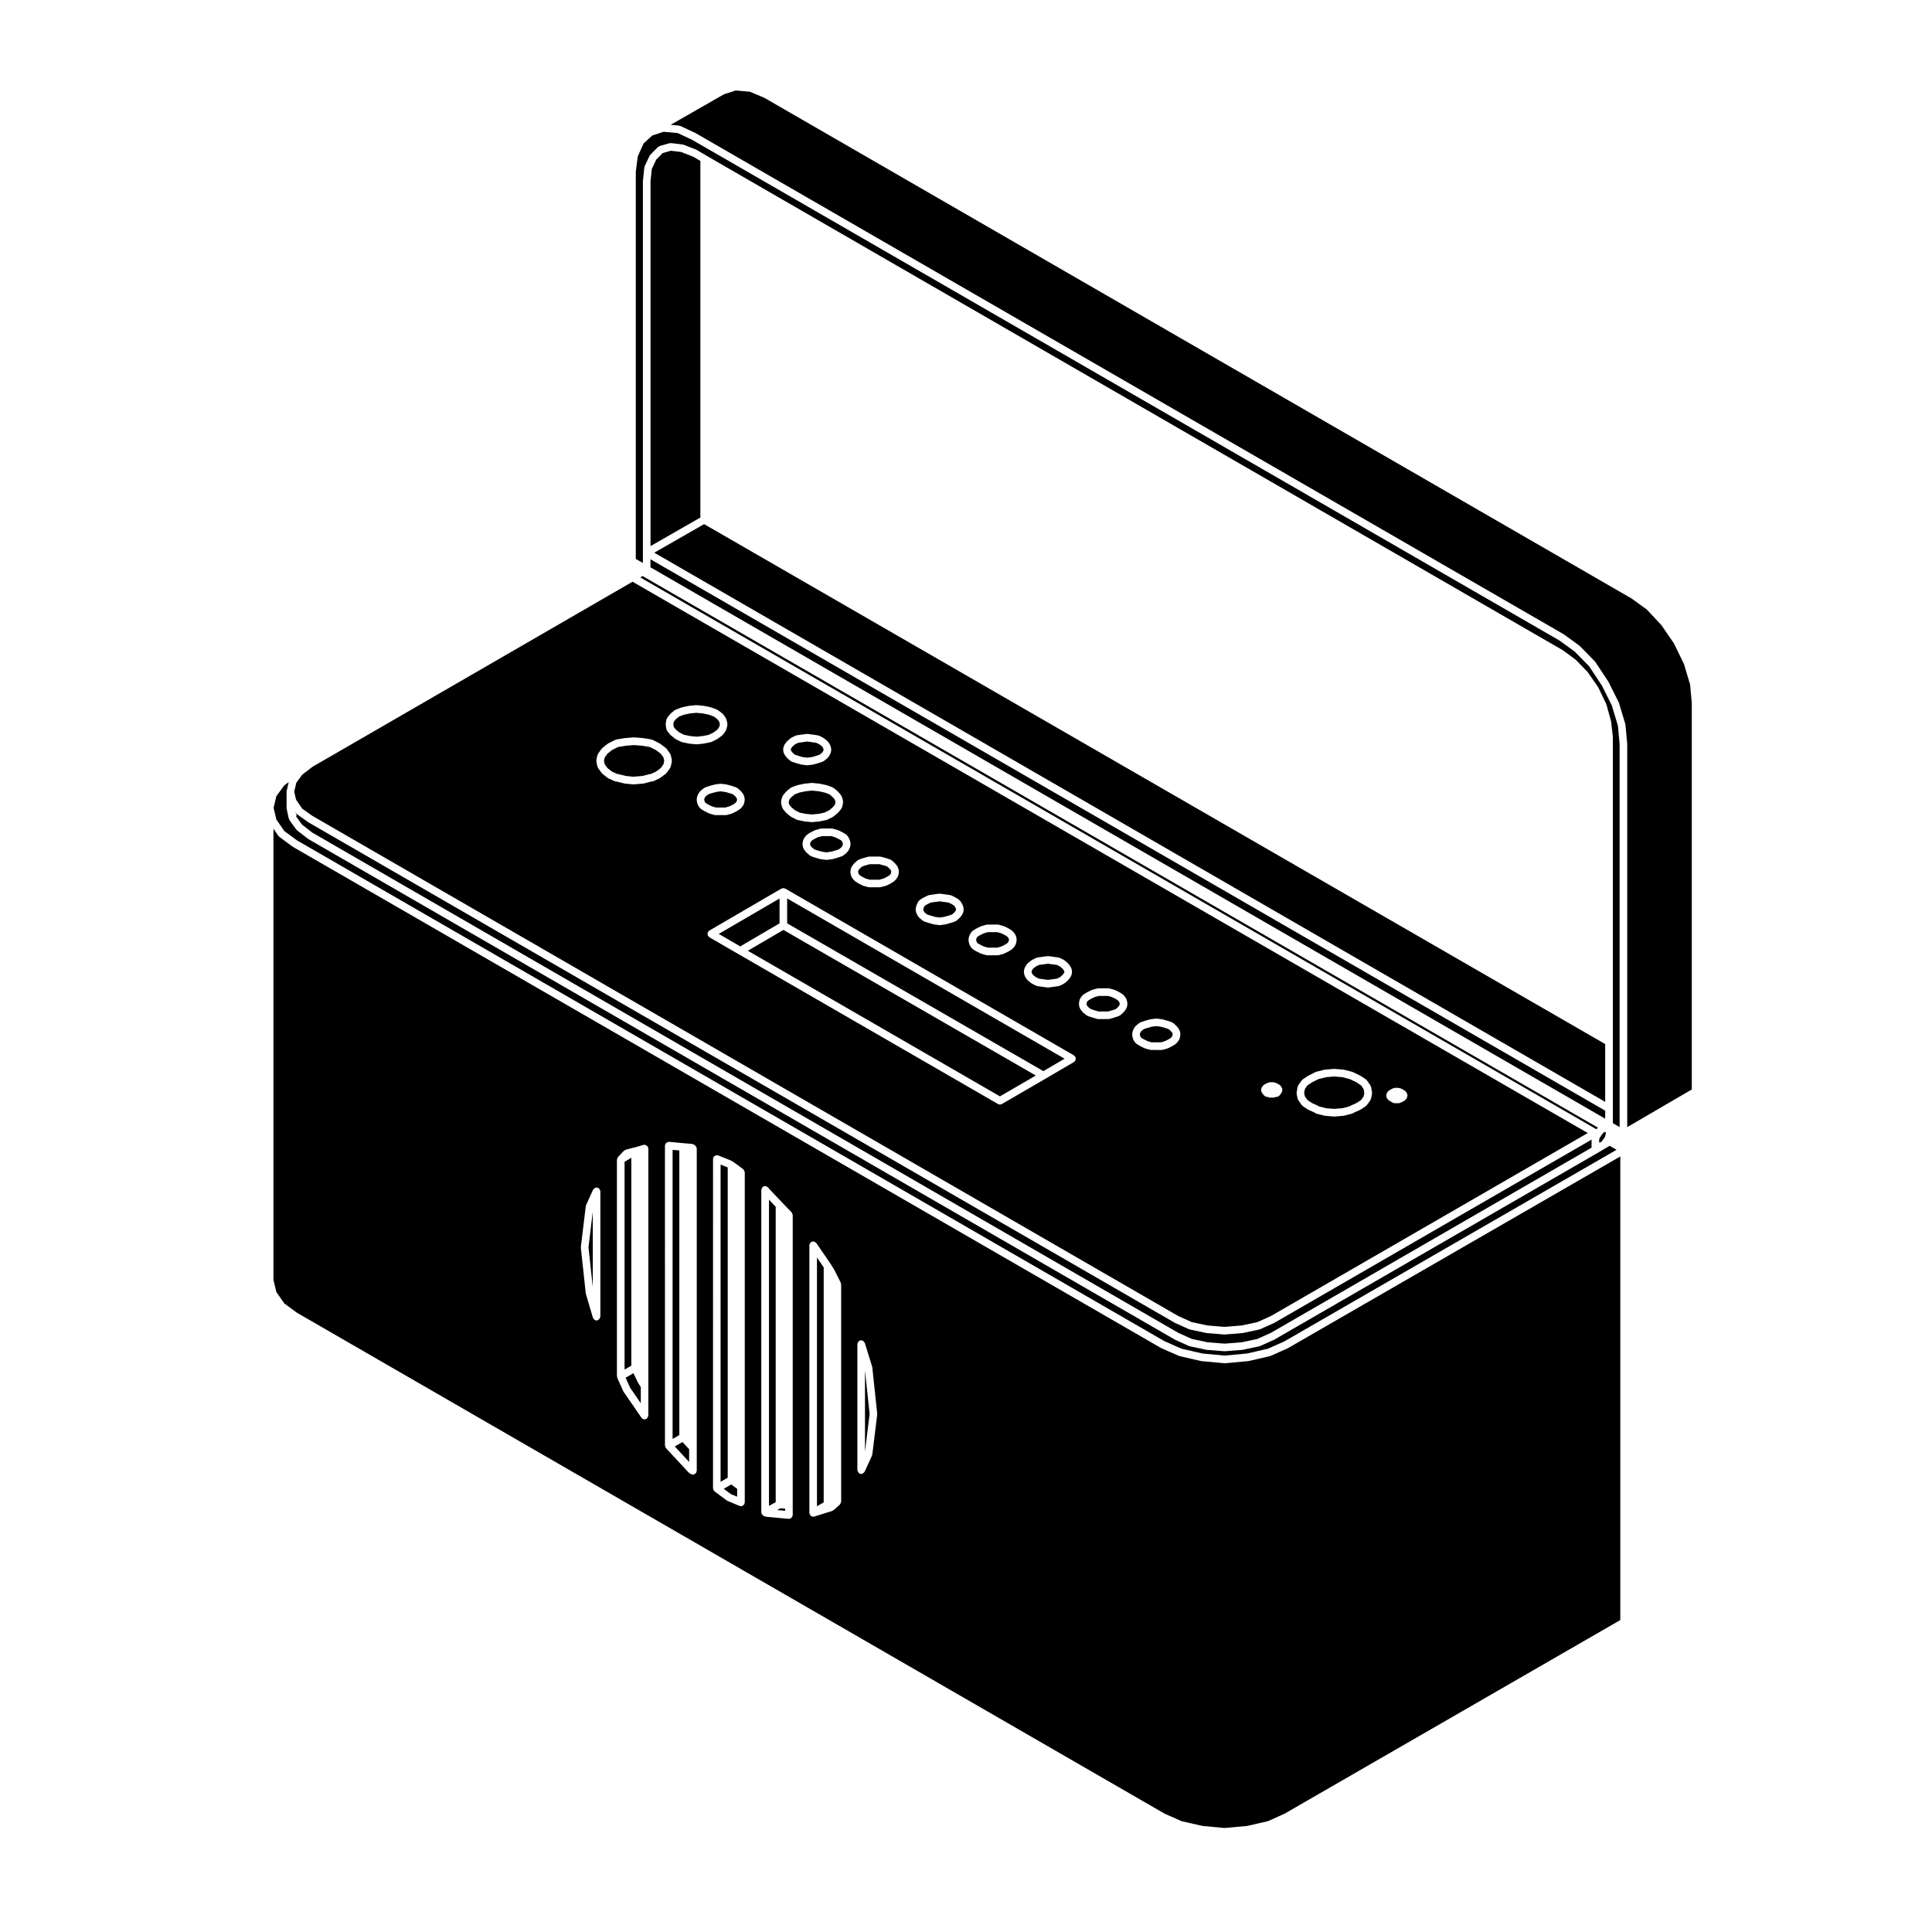 <?xml version="1.0" encoding="UTF-8"?>
<!-- Uploaded to: ICON Repo, www.svgrepo.com, Generator: ICON Repo Mixer Tools -->
<svg fill="#000000" width="800px" height="800px" version="1.1" viewBox="144 144 512 512" xmlns="http://www.w3.org/2000/svg">
 <g>
  <path d="m569.39 438.34-253.01-146.13v2.133l253.01 146.12z"/>
  <path d="m316.84 179.91-2.293 2.125-1.527 3.387-0.527 4.055v102.64l1.883 1.074v-101.16c0-0.02 0.02-0.035 0.02-0.055 0-0.02-0.016-0.031-0.016-0.051l0.371-3.531c0.004-0.059 0.066-0.09 0.082-0.141 0.016-0.066-0.02-0.121 0.004-0.18l1.305-2.785c0.023-0.059 0.098-0.07 0.133-0.117 0.035-0.055 0.023-0.121 0.07-0.168l2.043-2.051c0.066-0.07 0.16-0.055 0.242-0.102 0.074-0.047 0.105-0.133 0.195-0.156l2.606-0.742c0.07-0.02 0.125 0.031 0.195 0.023 0.07-0.004 0.125-0.07 0.203-0.055l3.059 0.367c0.047 0.004 0.07 0.051 0.109 0.059 0.047 0.016 0.09-0.02 0.137 0l3.352 1.305c0.031 0.012 0.035 0.051 0.066 0.066 0.023 0.012 0.055-0.004 0.086 0.012l2.504 1.484 227.05 131.12c0.02 0.012 0.02 0.035 0.039 0.047 0.02 0.012 0.039 0 0.059 0.016l3.254 2.414c0.02 0.02 0.02 0.055 0.039 0.074 0.023 0.02 0.059 0.016 0.082 0.035l3.066 3.16c0.02 0.023 0.012 0.059 0.031 0.09 0.02 0.02 0.059 0.02 0.074 0.047l2.691 3.906c0.016 0.023 0 0.055 0.016 0.082 0.016 0.023 0.051 0.023 0.066 0.055l2.047 4.273c0.016 0.031-0.012 0.066 0.004 0.102 0.016 0.031 0.047 0.039 0.055 0.07l1.199 4.273c0.012 0.031-0.012 0.055-0.012 0.086 0.012 0.031 0.039 0.047 0.047 0.074l0.469 4.086c0 0.02-0.02 0.035-0.02 0.059 0.004 0.02 0.031 0.031 0.031 0.055v102.32l1.789 1.047v-101.51l-0.453-4.863-1.621-5.394-2.609-5.223-3.367-5.106-3.859-3.934-4.004-2.91-229.92-132.73-3.828-1.777-3.699-0.336z"/>
  <path d="m314.32 296.68h-0.047l-0.188 0.078-0.34 0.227-0.043 0.051 253.37 146.23 0.328-0.395 0.07-0.039-253.03-146.09z"/>
  <path d="m592.34 432.72v-102.47l-0.453-4.867-1.617-5.391-2.625-5.426-3.356-4.898-3.871-4.137-3.996-2.902-229.9-132.73-3.805-1.59-3.723-0.332-3.144 1.012-14.121 8.086 2.188 0.203c0.059 0.004 0.098 0.066 0.156 0.086 0.059 0.016 0.121-0.02 0.18 0.004l3.988 1.855c0.016 0.012 0.02 0.031 0.035 0.039 0.016 0.004 0.031-0.004 0.047 0.004l230.04 132.8c0.02 0.012 0.02 0.031 0.035 0.039 0.016 0.012 0.039 0 0.055 0.016l4.09 2.973c0.023 0.02 0.02 0.059 0.051 0.082 0.02 0.02 0.055 0.016 0.082 0.035l3.996 4.082c0.02 0.023 0.012 0.066 0.035 0.098 0.023 0.023 0.066 0.023 0.086 0.055l3.438 5.203c0.02 0.02 0 0.047 0.016 0.07 0.016 0.02 0.035 0.02 0.047 0.039l2.691 5.387c0.016 0.031-0.004 0.059 0.004 0.086 0.012 0.035 0.051 0.047 0.059 0.074l1.672 5.57c0.012 0.035-0.02 0.066-0.012 0.098 0.012 0.039 0.051 0.066 0.051 0.105l0.465 5.008c0.004 0.016-0.012 0.031-0.012 0.047 0 0.02 0.02 0.031 0.02 0.051v101.52z"/>
  <path d="m222.48 360.38 1.594 2.188 2.727 2.106 229.45 132.54 3.602 1.621 4.172 0.887 4.508 0.359 4.5-0.359 4.18-0.887 3.602-1.621 84.969-49.07v-2.133l-84.023 48.531c-0.02 0.012-0.039 0.004-0.059 0.016-0.016 0.012-0.02 0.031-0.031 0.035l-3.719 1.672c-0.051 0.023-0.105 0.02-0.156 0.035-0.02 0.004-0.031 0.023-0.047 0.031l-4.363 0.926c-0.039 0.012-0.082 0.012-0.117 0.016-0.004 0-0.012 0.004-0.012 0.004l-4.644 0.379c-0.031 0.004-0.055 0.004-0.082 0.004-0.031 0-0.059 0-0.086-0.004l-4.644-0.379c-0.004 0-0.004-0.004-0.016-0.004-0.039-0.004-0.074-0.004-0.109-0.016l-4.363-0.926c-0.02-0.004-0.02-0.023-0.039-0.031-0.059-0.016-0.105-0.012-0.16-0.035l-3.715-1.672c-0.016-0.004-0.02-0.023-0.031-0.035-0.02-0.012-0.039-0.004-0.059-0.016l-229.58-132.62c-0.012-0.012-0.012-0.023-0.023-0.031-0.016-0.016-0.035-0.012-0.055-0.02l-2.883-2.047c-0.066-0.047-0.066-0.125-0.117-0.188-0.039-0.039-0.105-0.023-0.137-0.07l-0.344-0.504 0.035 0.156c0.324 0.297 0.488 0.734 0.289 1.148z"/>
  <path d="m417.75 402.35 0.691 0.555 0.879 0.441 1.148 0.164h0.004l1.25 0.164 1.25-0.164h0.004l1.133-0.164 0.852-0.422 0.656-0.586 0.371-0.496 0.082-0.305-0.082-0.301-0.363-0.492-0.668-0.59-0.852-0.434-1.125-0.156h-0.004l-1.254-0.168-1.254 0.168-1.129 0.156-0.898 0.453-0.695 0.559-0.285 0.457-0.094 0.348 0.094 0.348z"/>
  <path d="m569.39 436.01v-15.32l-238.79-137.79-13.211 7.57z"/>
  <path d="m342.18 395.96 66.812 38.586 9.508-5.519-66.891-38.586z"/>
  <path d="m350.59 382.11-16.117 9.387 5.699 3.305 10.418-6.106z"/>
  <path d="m403.03 393.93 0.691 0.406 0.988 0.496 1.082 0.305h2.5l1.09-0.312 0.98-0.488 0.617-0.414 0.324-0.426 0.094-0.48-0.086-0.332-0.32-0.438-0.621-0.414-0.996-0.496-1.078-0.305h-2.516l-1.07 0.305-0.961 0.477-0.719 0.434-0.25 0.398-0.094 0.371 0.105 0.531z"/>
  <path d="m367.04 366.8-0.688-0.406-1-0.5-1.074-0.312h-2.492l-1.105 0.32-0.977 0.488-0.609 0.406-0.324 0.434-0.094 0.48 0.078 0.324 0.359 0.477 0.371 0.305 0.031 0.047 0.047 0.02 0.199 0.195 0.871 0.301 1.207 0.336 1.188 0.16 1.191-0.16 1.223-0.348 0.895-0.301 0.66-0.527 0.289-0.457 0.09-0.371-0.105-0.531z"/>
  <path d="m371.81 375.91 0.621 0.414 1.004 0.504 1.051 0.297h2.531l1.148-0.301 1-0.512 0.613-0.402 0.316-0.422 0.094-0.484-0.078-0.328-0.375-0.492-0.605-0.539-0.871-0.297-1.25-0.332h-2.512l-1.164 0.332h-0.004l-0.871 0.293-0.617 0.547-0.367 0.496-0.082 0.316 0.098 0.484z"/>
  <path d="m389.05 385.82 0.641 0.516 0.941 0.312 1.195 0.34 1.188 0.164 1.18-0.164 1.199-0.34 0.922-0.305 0.59-0.527 0.383-0.508 0.074-0.305-0.09-0.34-0.367-0.621-0.586-0.387-0.91-0.461-1.148-0.16-1.246-0.168-1.25 0.168h-0.004l-1.145 0.16-0.891 0.449-0.676 0.41-0.285 0.562-0.098 0.387 0.086 0.348z"/>
  <path d="m426.12 424.57-73.516-42.473v6.598l67.895 39.164z"/>
  <path d="m324.5 184.28-2.715-0.332-2.156 0.613-1.73 1.742-1.16 2.477-0.348 3.289v96.656l13.215-7.574v-94.5l-1.93-1.137z"/>
  <path d="m568.17 446.71 0.297-0.203 0.254-0.391 0.051-0.031 0.016-0.047 0.391-0.473 0.176-0.352 0.148-0.602 0.062-0.352-0.043-0.227-0.152-0.059h-0.016l-0.227 0.074-0.254 0.203-0.348 0.41-0.344 0.531-0.008 0.004v0.012l-0.277 0.395-0.105 0.457v0.719h0.191z"/>
  <path d="m446.41 419 0.656 0.391 1.039 0.523 1.059 0.305h2.508l1.062-0.305 0.984-0.504 0.641-0.418 0.316-0.422 0.098-0.48-0.082-0.332-0.379-0.492-0.605-0.539-0.875-0.293-1.23-0.352-1.184-0.152-1.188 0.152-1.211 0.348-0.91 0.301-0.66 0.531-0.297 0.469-0.086 0.359 0.102 0.516z"/>
  <path d="m432.38 410.87 0.695 0.551 0.891 0.293h0.008l1.172 0.344h2.488l1.16-0.344h0.012l0.875-0.285 0.609-0.539 0.363-0.5 0.086-0.328-0.102-0.492-0.309-0.41-0.66-0.441-0.949-0.473-1.074-0.309h-2.508l-1.086 0.309-0.973 0.48-0.738 0.457-0.309 0.391-0.094 0.488 0.078 0.324z"/>
  <path d="m490.51 435.54 1.18 0.781 1.57 0.699c0.066 0.031 0.082 0.102 0.133 0.137 0.039 0.031 0.098 0.02 0.121 0.055l1.918 0.48 2.156 0.172 2.168-0.176 1.859-0.48 0.137-0.102c0.031-0.02 0.07-0.004 0.102-0.02 0.031-0.02 0.039-0.055 0.07-0.07l1.57-0.699 1.188-0.785 0.691-0.973 0.195-0.902-0.207-1.078-0.68-0.953-1.188-0.789-1.797-0.863-1.949-0.516-2.156-0.172-2.144 0.172-2.066 0.523-1.664 0.836-1.219 0.805-0.684 0.961-0.203 1.066 0.195 0.898z"/>
  <path d="m354.03 343.46 0.594 0.535 0.875 0.293 1.234 0.352 1.184 0.156 1.191-0.156 1.215-0.348 0.914-0.309 0.645-0.523 0.293-0.457 0.086-0.348-0.086-0.348-0.285-0.465-0.707-0.559-0.871-0.441-1.141-0.156-1.254-0.176-1.25 0.176-1.141 0.156-0.859 0.434-0.637 0.562-0.391 0.52-0.07 0.297 0.07 0.301z"/>
  <path d="m353.71 357.92 0.941 0.789 1.277 0.645 1.555 0.324 1.727 0.164 1.734-0.164 1.539-0.324 1.281-0.641 0.938-0.789 0.555-0.688 0.16-0.645-0.168-0.652-0.543-0.68-0.906-0.762-1.27-0.473-1.582-0.328-1.738-0.188-1.734 0.188-1.586 0.328-1.273 0.477-0.914 0.762-0.531 0.668-0.168 0.66 0.168 0.656z"/>
  <path d="m349.57 463.8-1.781-1.879v81.141l1.781-0.961z"/>
  <path d="m324.03 448.89-1.785-0.168v76.621l1.785-1.047z"/>
  <path d="m352.07 543.81-1.238-0.105h-0.008l-0.895 0.477 2.141 0.195z"/>
  <path d="m337.72 539.97 1.637 0.672v-2.078l-1.574-1.164-1.988 1.145z"/>
  <path d="m326.63 531.43v-3.375l-1.777-1.898-2.027 1.18z"/>
  <path d="m336.85 453.39-0.086-0.051-1.801-0.719v84.074l1.887-1.078z"/>
  <path d="m304.98 347.54 1.18 0.938 1.465 0.656c0.039 0.004 0.07-0.023 0.109-0.016l2.156 0.527 1.832 0.18h0.297l2.188-0.18 2.051-0.523c0.047-0.016 0.082 0.023 0.125 0.016 0.047-0.004 0.074-0.051 0.121-0.051h0.051l1.289-0.609 1.27-0.945 0.719-1.008 0.188-0.887-0.188-0.887-0.715-1.004-1.289-0.961-1.641-0.82-1.969-0.336-2.176-0.176-2.195 0.176-2.043 0.328-1.617 0.812-1.211 0.961-0.727 1.02-0.191 0.883 0.191 0.883z"/>
  <path d="m323.08 337.32 0.93 0.773 1.277 0.637 1.551 0.32 1.734 0.18 1.73-0.18 1.551-0.32 1.285-0.641 1.008-0.773 0.453-0.652 0.176-0.691-0.168-0.688-0.461-0.66-0.965-0.738-1.277-0.473-1.617-0.348-1.715-0.164-1.727 0.164-1.605 0.348-1.258 0.465-0.918 0.754-0.516 0.645-0.109 0.695 0.109 0.691z"/>
  <path d="m222.5 355.96 1.578 2.332 2.707 1.918 229.46 132.55 3.602 1.621 4.172 0.887 4.508 0.367 4.504-0.367 4.176-0.887 3.602-1.621 83.965-48.496-253.05-146.05c-0.004-0.004-0.004-0.016-0.016-0.02s-0.023 0-0.035-0.012l-0.035-0.023-84.84 49.062-2.715 2.09-1.562 2.141-0.551 2.367 0.398 1.738zm288.93 78.152c0.016-0.109-0.035-0.23 0.023-0.336 0.012-0.016 0.023-0.016 0.031-0.031 0.031-0.059 0.09-0.082 0.133-0.133 0.051-0.098 0.047-0.211 0.121-0.293l0.188-0.18c0.023-0.023 0.07-0.016 0.102-0.039 0.031-0.023 0.031-0.07 0.059-0.09l0.281-0.18c0.016-0.012 0.035 0 0.055-0.012 0.02-0.012 0.02-0.035 0.039-0.047l0.367-0.188h0.004l0.379-0.188c0.074-0.039 0.152 0 0.23-0.02 0.082-0.02 0.125-0.09 0.215-0.09h0.93c0.074 0 0.117 0.066 0.188 0.074 0.07 0.016 0.125-0.031 0.195 0l0.465 0.188c0.012 0.004 0.016 0.023 0.031 0.031 0.012 0.012 0.031 0 0.039 0.004l0.371 0.191c0.02 0.012 0.02 0.035 0.039 0.051 0.02 0.012 0.039 0 0.059 0.012l0.277 0.18c0.031 0.02 0.031 0.059 0.059 0.086 0.031 0.023 0.07 0.012 0.102 0.039l0.188 0.18c0.039 0.047 0.031 0.105 0.07 0.152 0.031 0.047 0.09 0.051 0.109 0.102 0.016 0.031-0.004 0.066 0.016 0.098 0.156 0.238 0.246 0.52 0.168 0.812l-0.102 0.379c-0.031 0.117-0.125 0.195-0.191 0.293-0.035 0.055-0.023 0.125-0.074 0.176l-0.188 0.18c-0.02 0.023-0.059 0.016-0.09 0.039-0.031 0.02-0.023 0.059-0.055 0.082l-0.281 0.188c-0.02 0.02-0.055 0.012-0.082 0.023-0.02 0.012-0.02 0.035-0.039 0.047l-0.371 0.18c-0.012 0.004-0.031 0.004-0.039 0.012-0.012 0.004-0.012 0.016-0.02 0.02l-0.465 0.188c-0.125 0.051-0.258 0.074-0.383 0.074h-0.93c-0.152 0-0.309-0.035-0.449-0.105l-0.352-0.195c-0.004-0.004-0.012 0-0.016-0.004l-0.367-0.18c-0.02-0.012-0.02-0.035-0.039-0.051-0.023-0.012-0.051-0.004-0.074-0.02l-0.281-0.188c-0.031-0.02-0.031-0.059-0.051-0.082-0.031-0.02-0.074-0.016-0.102-0.039l-0.188-0.18c-0.051-0.051-0.039-0.121-0.074-0.176-0.074-0.102-0.16-0.176-0.195-0.301l-0.098-0.379c-0.016-0.125 0.047-0.23 0.062-0.355zm-23.551-2.113c0.012-0.074 0.09-0.109 0.117-0.18 0.023-0.07 0-0.152 0.051-0.215l0.926-1.301c0.039-0.055 0.105-0.051 0.156-0.098 0.051-0.051 0.051-0.121 0.105-0.16l1.387-0.926c0.02-0.016 0.051 0 0.07-0.016 0.02-0.012 0.02-0.035 0.039-0.047l1.859-0.934c0.035-0.02 0.074 0.004 0.105-0.012 0.039-0.016 0.055-0.059 0.102-0.07l2.223-0.559c0.031-0.004 0.059 0.02 0.09 0.016s0.051-0.039 0.082-0.039l2.324-0.188c0.031-0.012 0.051 0.023 0.082 0.023s0.051-0.031 0.082-0.023l2.324 0.188c0.035 0 0.051 0.035 0.086 0.039 0.035 0.012 0.059-0.02 0.098-0.012l2.137 0.559c0.039 0.012 0.051 0.051 0.082 0.059 0.039 0.012 0.07-0.012 0.105 0.004l1.945 0.934c0.031 0.012 0.031 0.039 0.051 0.055 0.031 0.016 0.055 0 0.082 0.016l1.387 0.926c0.059 0.039 0.059 0.109 0.105 0.16 0.051 0.047 0.117 0.039 0.156 0.098l0.926 1.301c0.047 0.059 0.02 0.133 0.051 0.195 0.031 0.074 0.105 0.117 0.125 0.203l0.277 1.492c0.012 0.074-0.039 0.125-0.039 0.195 0 0.07 0.051 0.125 0.035 0.203l-0.281 1.301c-0.02 0.086-0.09 0.133-0.125 0.207-0.02 0.055 0 0.117-0.039 0.168l-0.926 1.305c-0.035 0.047-0.102 0.031-0.137 0.07-0.055 0.059-0.059 0.141-0.125 0.188l-1.387 0.926c-0.035 0.02-0.074 0.016-0.105 0.031-0.02 0.012-0.02 0.039-0.047 0.051l-1.57 0.695-0.211 0.145c-0.07 0.047-0.152 0.047-0.223 0.07-0.039 0.016-0.059 0.066-0.102 0.074l-2.141 0.551c-0.055 0.016-0.105 0.016-0.152 0.02-0.012 0-0.012 0.012-0.02 0.012l-2.324 0.188c-0.023 0.004-0.051 0.004-0.082 0.004s-0.055 0-0.082-0.004l-2.324-0.188c-0.012 0-0.012-0.004-0.016-0.004-0.051-0.004-0.102-0.004-0.145-0.02l-2.227-0.551c-0.102-0.023-0.137-0.117-0.223-0.16-0.086-0.051-0.18-0.039-0.25-0.105l-0.059-0.059-1.492-0.66c-0.023-0.012-0.023-0.039-0.047-0.051-0.035-0.016-0.074-0.012-0.105-0.031l-1.387-0.926c-0.07-0.047-0.074-0.125-0.125-0.18-0.039-0.039-0.105-0.023-0.137-0.074l-0.926-1.305c-0.039-0.055-0.02-0.117-0.039-0.172-0.039-0.07-0.105-0.117-0.125-0.195l-0.281-1.301c-0.016-0.074 0.035-0.133 0.035-0.203 0-0.074-0.055-0.125-0.039-0.203zm-9.555 0.305c0.02-0.09 0.105-0.125 0.152-0.207 0.047-0.074 0.031-0.172 0.098-0.238l0.188-0.191c0.031-0.031 0.074-0.02 0.105-0.051 0.031-0.023 0.031-0.074 0.07-0.102l0.277-0.18c0.02-0.016 0.047 0 0.066-0.012 0.02-0.016 0.023-0.039 0.047-0.051l0.363-0.18h0.012l0.363-0.18c0.082-0.039 0.156 0 0.23-0.016 0.082-0.02 0.133-0.098 0.223-0.098h0.93c0.07 0 0.117 0.066 0.188 0.074 0.059 0.016 0.125-0.023 0.188 0l0.469 0.188c0.016 0.004 0.016 0.02 0.023 0.031 0.02 0.004 0.031-0.004 0.047 0l0.367 0.18c0.02 0.012 0.023 0.039 0.051 0.055 0.02 0.012 0.039 0 0.059 0.012l0.277 0.18c0.035 0.023 0.031 0.07 0.066 0.098 0.035 0.023 0.074 0.016 0.105 0.047l0.188 0.191c0.07 0.07 0.059 0.168 0.102 0.246 0.051 0.082 0.137 0.117 0.156 0.211l0.102 0.367c0.031 0.121-0.039 0.23-0.055 0.352-0.016 0.117 0.035 0.23-0.023 0.344-0.012 0.016-0.02 0.02-0.031 0.031-0.02 0.039-0.059 0.059-0.09 0.098-0.012 0.023-0.039 0.039-0.055 0.066-0.047 0.086-0.035 0.188-0.105 0.262l-0.141 0.141-0.227 0.309c-0.016 0.02-0.051 0.012-0.059 0.031-0.188 0.223-0.441 0.379-0.746 0.379h-0.176l-0.297 0.109c-0.117 0.047-0.242 0.07-0.363 0.07h-0.465l-0.496-0.004c-0.145 0-0.301-0.035-0.441-0.105l-0.156-0.082h-0.145c-0.309 0-0.559-0.152-0.746-0.371-0.012-0.016-0.047-0.012-0.059-0.031l-0.238-0.316-0.137-0.137c-0.031-0.031-0.02-0.07-0.039-0.102-0.051-0.055-0.105-0.086-0.137-0.145-0.02-0.031 0-0.066-0.012-0.098-0.16-0.23-0.246-0.52-0.168-0.812zm-34.277-14.48 0.191-0.746c0.012-0.059 0.07-0.082 0.102-0.125 0.02-0.059-0.012-0.117 0.023-0.168l0.469-0.734c0.031-0.051 0.102-0.055 0.137-0.102s0.039-0.105 0.086-0.145l0.934-0.742c0.051-0.047 0.117-0.023 0.172-0.055 0.055-0.031 0.074-0.098 0.133-0.109l1.113-0.371c0.012-0.004 0.02 0.004 0.031 0 0.004 0 0.012-0.016 0.02-0.016l1.301-0.367c0.023-0.004 0.051 0.016 0.082 0.012 0.02-0.004 0.039-0.035 0.066-0.039l1.391-0.18c0.051-0.004 0.09 0.035 0.133 0.039 0.047-0.004 0.086-0.047 0.133-0.039l1.387 0.18c0.031 0.004 0.039 0.035 0.07 0.039s0.051-0.016 0.082-0.012l1.301 0.367c0.012 0 0.016 0.016 0.02 0.016 0.012 0.004 0.02-0.004 0.031 0l1.113 0.371c0.07 0.023 0.098 0.102 0.156 0.133 0.059 0.035 0.137 0.02 0.191 0.07l0.832 0.742c0.031 0.023 0.02 0.066 0.051 0.098 0.02 0.023 0.066 0.02 0.09 0.051l0.559 0.734c0.039 0.059 0.02 0.133 0.051 0.195 0.031 0.07 0.105 0.102 0.125 0.172l0.18 0.746c0.02 0.082-0.035 0.141-0.035 0.223 0 0.074 0.059 0.137 0.047 0.215l-0.18 0.926c-0.02 0.09-0.102 0.141-0.137 0.223-0.031 0.066-0.004 0.133-0.051 0.188l-0.559 0.746c-0.031 0.047-0.102 0.031-0.137 0.07-0.051 0.051-0.051 0.125-0.105 0.168l-0.836 0.551c-0.02 0.016-0.051 0.012-0.07 0.02-0.016 0.012-0.02 0.031-0.031 0.039l-1.117 0.562c-0.047 0.02-0.09 0.016-0.133 0.031-0.02 0.012-0.031 0.035-0.051 0.039l-1.301 0.367c-0.098 0.023-0.188 0.039-0.277 0.039h-1.391l-1.418-0.004c-0.098 0-0.188-0.016-0.277-0.039l-1.301-0.367c-0.02-0.004-0.031-0.031-0.051-0.039-0.047-0.012-0.09-0.012-0.137-0.031l-1.113-0.562c-0.012-0.004-0.012-0.02-0.02-0.023-0.012-0.004-0.02-0.004-0.035-0.012l-0.934-0.551c-0.09-0.055-0.105-0.168-0.176-0.242-0.051-0.051-0.125-0.035-0.156-0.09l-0.473-0.746c-0.031-0.051 0-0.105-0.023-0.16-0.023-0.059-0.098-0.102-0.105-0.172l-0.191-0.926c-0.016-0.082 0.039-0.141 0.047-0.223 0.008-0.09-0.047-0.156-0.027-0.234zm-13.938-8.871c0.012-0.082 0.09-0.117 0.125-0.191 0.031-0.074 0.012-0.156 0.059-0.223l0.555-0.734c0.047-0.055 0.109-0.051 0.16-0.098 0.051-0.047 0.059-0.121 0.117-0.156l0.926-0.562c0.02-0.012 0.031 0 0.051-0.004 0.012-0.012 0.012-0.031 0.031-0.035l1.113-0.555c0.031-0.016 0.059 0.004 0.098-0.004 0.035-0.016 0.047-0.055 0.082-0.066l1.305-0.367c0.051-0.012 0.09 0.02 0.137 0.02 0.051-0.012 0.09-0.059 0.137-0.059h1.391l1.391-0.004c0.059 0 0.09 0.051 0.137 0.059 0.051 0.004 0.09-0.031 0.137-0.02l1.301 0.367c0.035 0.012 0.051 0.051 0.082 0.066 0.031 0.012 0.066-0.012 0.102 0.004l1.113 0.555c0.02 0.012 0.02 0.039 0.047 0.051 0.023 0.016 0.047 0 0.07 0.016l0.84 0.562c0.051 0.035 0.051 0.105 0.098 0.145 0.047 0.039 0.105 0.035 0.141 0.086l0.551 0.734c0.051 0.066 0.031 0.145 0.059 0.215 0.031 0.07 0.105 0.105 0.125 0.191l0.188 0.938c0.02 0.082-0.039 0.141-0.047 0.223-0.004 0.082 0.055 0.141 0.035 0.223l-0.188 0.734c-0.02 0.082-0.09 0.121-0.125 0.191-0.031 0.051-0.004 0.105-0.039 0.156l-0.551 0.746c-0.02 0.031-0.066 0.02-0.09 0.047-0.031 0.035-0.02 0.086-0.055 0.109l-0.84 0.742c-0.059 0.055-0.137 0.047-0.207 0.082-0.059 0.035-0.082 0.105-0.141 0.121l-1.117 0.367c-0.004 0.004-0.012 0-0.02 0.004-0.004 0-0.012 0.012-0.012 0.012l-1.301 0.379c-0.098 0.023-0.188 0.039-0.289 0.039h-2.781c-0.098 0-0.188-0.016-0.281-0.039l-1.305-0.379c-0.012 0-0.012-0.012-0.012-0.012-0.012-0.004-0.02 0-0.031-0.004l-1.113-0.367c-0.051-0.016-0.066-0.074-0.105-0.102-0.07-0.031-0.141-0.02-0.203-0.07l-0.934-0.742c-0.039-0.035-0.039-0.098-0.07-0.125-0.031-0.031-0.082-0.02-0.105-0.055l-0.559-0.746c-0.035-0.051-0.012-0.105-0.039-0.16-0.039-0.07-0.105-0.109-0.125-0.195l-0.188-0.734c-0.02-0.082 0.039-0.141 0.035-0.223s-0.066-0.141-0.047-0.223zm-1.328 14.945c0.07 0.066 0.168 0.074 0.211 0.156 0.023 0.047 0.004 0.098 0.02 0.137 0.055 0.125 0.055 0.242 0.055 0.371 0 0.133 0 0.242-0.051 0.363-0.02 0.047 0.004 0.098-0.02 0.137-0.031 0.055-0.105 0.039-0.145 0.09-0.082 0.098-0.105 0.215-0.215 0.281l-7.617 4.465h-0.004l-11.508 6.68c-0.16 0.098-0.332 0.137-0.516 0.137-0.168 0-0.344-0.047-0.504-0.137l-68.82-39.746-7.707-4.465c-0.105-0.059-0.137-0.18-0.211-0.277-0.039-0.051-0.121-0.031-0.156-0.09-0.023-0.047 0-0.098-0.016-0.137-0.055-0.121-0.051-0.23-0.051-0.363 0-0.137 0-0.25 0.051-0.371 0.016-0.047-0.004-0.098 0.016-0.137 0.047-0.082 0.141-0.102 0.207-0.156 0.059-0.066 0.074-0.156 0.156-0.207l19.133-11.148c0.039-0.023 0.09 0 0.137-0.02 0.086-0.035 0.152-0.055 0.242-0.066 0.047-0.012 0.074-0.055 0.125-0.055s0.082 0.047 0.125 0.055c0.09 0.012 0.156 0.031 0.238 0.066 0.047 0.02 0.098-0.004 0.137 0.02l76.523 44.211c0.09 0.051 0.102 0.141 0.164 0.207zm-13.434-22.602 0.188-0.742c0.016-0.059 0.082-0.082 0.102-0.133s-0.004-0.109 0.031-0.16l0.465-0.742c0.035-0.055 0.105-0.059 0.145-0.105 0.039-0.047 0.031-0.105 0.082-0.145l0.926-0.734c0.031-0.023 0.07-0.012 0.102-0.031 0.035-0.02 0.039-0.066 0.074-0.086l1.113-0.562c0.055-0.031 0.109 0.004 0.172-0.016 0.059-0.016 0.09-0.074 0.145-0.086l1.305-0.18h0.004l1.391-0.188c0.051-0.004 0.086 0.035 0.133 0.039 0.051-0.004 0.09-0.047 0.137-0.039l1.391 0.188h0.004l1.301 0.18c0.059 0.012 0.09 0.07 0.145 0.086 0.055 0.02 0.109-0.016 0.168 0.016l1.113 0.562c0.047 0.023 0.051 0.074 0.09 0.102 0.039 0.023 0.09 0.016 0.125 0.047l0.836 0.734c0.031 0.031 0.02 0.074 0.051 0.105 0.031 0.023 0.07 0.023 0.098 0.055l0.551 0.742c0.047 0.055 0.016 0.125 0.047 0.188 0.035 0.066 0.105 0.098 0.121 0.16l0.191 0.742c0.02 0.09-0.035 0.16-0.039 0.25 0.004 0.09 0.059 0.16 0.039 0.25l-0.191 0.746c-0.023 0.082-0.098 0.121-0.133 0.195-0.02 0.051 0 0.105-0.039 0.156l-0.551 0.734c-0.02 0.023-0.059 0.02-0.082 0.047-0.031 0.031-0.02 0.074-0.055 0.105l-0.84 0.746c-0.039 0.035-0.09 0.023-0.137 0.055-0.035 0.023-0.039 0.082-0.086 0.102l-1.117 0.551c-0.082 0.039-0.156 0.039-0.238 0.055-0.031 0.004-0.039 0.035-0.07 0.039l-1.293 0.188h-0.02l-1.379 0.188c-0.047 0.004-0.09 0.012-0.125 0.012h-0.004-0.004c-0.051 0-0.09-0.004-0.133-0.012l-1.379-0.188h-0.02l-1.305-0.188c-0.023-0.004-0.035-0.035-0.066-0.039-0.082-0.016-0.16-0.016-0.242-0.055l-1.113-0.555c-0.035-0.016-0.035-0.055-0.066-0.074-0.039-0.023-0.09-0.016-0.117-0.047l-0.934-0.746c-0.055-0.047-0.055-0.121-0.098-0.176-0.039-0.039-0.102-0.023-0.125-0.07l-0.465-0.734c-0.031-0.047-0.012-0.098-0.031-0.137-0.02-0.059-0.082-0.098-0.102-0.156l-0.188-0.746c-0.02-0.086 0.039-0.156 0.039-0.242 0.004-0.082-0.055-0.168-0.035-0.25zm-14.668-8.543 0.188-0.746c0.016-0.059 0.074-0.082 0.102-0.133 0.02-0.055-0.004-0.109 0.023-0.16l0.465-0.742c0.047-0.07 0.133-0.082 0.191-0.137 0.059-0.055 0.07-0.145 0.141-0.191l0.926-0.555c0.012-0.012 0.031 0 0.047-0.004 0.012-0.004 0.012-0.023 0.023-0.031l1.117-0.555c0.031-0.016 0.066 0.004 0.098-0.012 0.035-0.012 0.047-0.051 0.082-0.059l1.293-0.367c0.051-0.016 0.098 0.023 0.141 0.016 0.055-0.004 0.086-0.055 0.133-0.055h2.785c0.055 0 0.086 0.051 0.133 0.055 0.051 0.012 0.102-0.031 0.141-0.016l1.293 0.367c0.039 0.012 0.051 0.051 0.082 0.059 0.031 0.016 0.07-0.004 0.102 0.012l1.125 0.555c0.02 0.012 0.02 0.039 0.039 0.051 0.02 0.016 0.051 0 0.07 0.016l0.836 0.555c0.051 0.035 0.051 0.105 0.098 0.141 0.047 0.035 0.109 0.039 0.145 0.09l0.559 0.742c0.047 0.059 0.023 0.133 0.055 0.195 0.031 0.066 0.105 0.098 0.117 0.168l0.188 0.746c0.02 0.082-0.035 0.141-0.031 0.223 0 0.074 0.059 0.137 0.039 0.215l-0.188 0.926c-0.02 0.09-0.09 0.141-0.133 0.223-0.023 0.066-0.004 0.133-0.047 0.188l-0.559 0.746c-0.039 0.047-0.102 0.031-0.137 0.07-0.051 0.051-0.059 0.125-0.117 0.168l-0.828 0.551c-0.031 0.016-0.059 0.012-0.082 0.023-0.016 0.004-0.02 0.031-0.031 0.035l-1.125 0.555c-0.039 0.02-0.082 0.016-0.117 0.031-0.02 0.004-0.031 0.035-0.051 0.039l-1.301 0.371c-0.098 0.023-0.188 0.039-0.281 0.039h-2.785c-0.09 0-0.18-0.016-0.277-0.039l-1.301-0.371c-0.02-0.004-0.023-0.031-0.051-0.039-0.039-0.016-0.086-0.012-0.121-0.031l-1.117-0.555c-0.012-0.004-0.012-0.016-0.02-0.023-0.012-0.004-0.031 0-0.047-0.012l-0.926-0.551c-0.098-0.059-0.117-0.168-0.188-0.246-0.039-0.051-0.121-0.031-0.156-0.09l-0.465-0.746c-0.031-0.051-0.004-0.105-0.023-0.156-0.031-0.066-0.098-0.105-0.105-0.176l-0.188-0.926c-0.016-0.082 0.039-0.141 0.039-0.215 0.02-0.086-0.035-0.148-0.016-0.23zm-14.023-7.992 0.18-0.734c0.012-0.047 0.055-0.055 0.07-0.098 0.016-0.039-0.012-0.082 0.012-0.117l0.469-0.938c0.047-0.09 0.145-0.109 0.211-0.188 0.066-0.07 0.082-0.172 0.172-0.227l0.926-0.555c0.016-0.012 0.031 0 0.047-0.004 0.012-0.012 0.012-0.023 0.023-0.031l1.113-0.555c0.051-0.023 0.105 0.004 0.16-0.016 0.055-0.016 0.086-0.074 0.145-0.086l1.301-0.188s0.004 0.004 0.004 0l1.395-0.188c0.047-0.004 0.086 0.035 0.133 0.039 0.051-0.004 0.086-0.047 0.137-0.039l1.391 0.188h0.004l1.305 0.188c0.059 0.012 0.09 0.07 0.145 0.086 0.055 0.02 0.105-0.012 0.16 0.016l1.113 0.555c0.02 0.012 0.02 0.039 0.047 0.051 0.02 0.016 0.047 0 0.066 0.016l0.836 0.555c0.07 0.047 0.074 0.125 0.125 0.188 0.055 0.055 0.141 0.066 0.18 0.133l0.559 0.938c0.023 0.047 0 0.098 0.02 0.141 0.02 0.051 0.082 0.07 0.09 0.121l0.188 0.734c0.02 0.09-0.035 0.16-0.035 0.25 0 0.086 0.059 0.156 0.035 0.246l-0.188 0.746c-0.02 0.086-0.09 0.125-0.133 0.203-0.023 0.051-0.004 0.105-0.039 0.156l-0.559 0.742c-0.02 0.031-0.059 0.016-0.086 0.047-0.023 0.031-0.02 0.07-0.051 0.102l-0.836 0.746c-0.059 0.055-0.141 0.047-0.207 0.082-0.059 0.035-0.086 0.105-0.156 0.133l-1.113 0.363c-0.012 0.004-0.02 0-0.023 0.004l-0.004 0.004-1.305 0.371c-0.039 0.012-0.082 0.012-0.117 0.016-0.012 0.004-0.016 0.016-0.02 0.016l-1.391 0.191c-0.047 0.004-0.09 0.012-0.137 0.012s-0.098-0.004-0.137-0.012l-1.395-0.191c-0.004 0-0.012-0.012-0.02-0.016-0.039-0.004-0.082-0.004-0.117-0.016l-1.301-0.371-0.004-0.004c-0.004-0.004-0.016 0-0.023-0.004l-1.113-0.363c-0.055-0.02-0.074-0.082-0.121-0.105-0.066-0.031-0.137-0.023-0.195-0.07l-0.926-0.746c-0.055-0.047-0.051-0.121-0.098-0.176-0.035-0.039-0.102-0.023-0.125-0.07l-0.469-0.742c-0.023-0.047 0-0.102-0.023-0.141-0.023-0.059-0.086-0.098-0.102-0.156l-0.18-0.746c-0.02-0.086 0.035-0.152 0.035-0.238-0.012-0.09-0.066-0.164-0.047-0.246zm-16.969-10.938c0.023-0.066 0.004-0.133 0.051-0.191l0.559-0.742c0.02-0.031 0.066-0.023 0.086-0.055 0.023-0.023 0.016-0.07 0.047-0.098l0.832-0.742c0.055-0.051 0.137-0.035 0.203-0.07 0.059-0.035 0.086-0.105 0.152-0.133l1.117-0.371c0.004-0.004 0.012 0.004 0.02 0 0.004 0 0.012-0.016 0.02-0.016l1.305-0.371c0.051-0.012 0.09 0.023 0.141 0.02 0.051-0.012 0.086-0.059 0.137-0.059h2.785c0.047 0 0.074 0.047 0.125 0.051 0.047 0.012 0.09-0.031 0.137-0.016l1.391 0.371c0.012 0.004 0.016 0.02 0.023 0.023 0.012 0 0.023-0.012 0.035-0.004l1.113 0.371c0.07 0.023 0.098 0.102 0.152 0.133 0.059 0.035 0.137 0.02 0.195 0.07l0.836 0.742c0.031 0.023 0.02 0.07 0.047 0.098 0.023 0.031 0.07 0.023 0.09 0.055l0.559 0.742c0.047 0.059 0.02 0.133 0.051 0.195 0.031 0.066 0.105 0.098 0.121 0.168l0.188 0.742c0.02 0.082-0.035 0.141-0.031 0.223 0 0.074 0.059 0.137 0.039 0.215l-0.188 0.934c-0.02 0.098-0.102 0.145-0.137 0.23-0.031 0.059-0.004 0.125-0.051 0.18l-0.559 0.734c-0.035 0.047-0.102 0.031-0.137 0.07-0.047 0.047-0.051 0.117-0.105 0.156l-0.836 0.555c-0.02 0.016-0.047 0.012-0.066 0.02-0.016 0.012-0.02 0.035-0.035 0.047l-1.113 0.562c-0.051 0.023-0.102 0.02-0.152 0.035-0.02 0.012-0.031 0.035-0.051 0.039l-1.391 0.363c-0.086 0.023-0.172 0.035-0.258 0.035h-1.395l-1.383 0.004c-0.09 0-0.18-0.016-0.273-0.039l-1.305-0.363c-0.02-0.004-0.023-0.031-0.047-0.035-0.047-0.016-0.098-0.016-0.137-0.035l-1.117-0.562c-0.02-0.012-0.02-0.035-0.035-0.047-0.02-0.012-0.047-0.004-0.07-0.02l-0.832-0.555c-0.055-0.039-0.059-0.109-0.105-0.156-0.039-0.039-0.105-0.023-0.137-0.07l-0.559-0.734c-0.039-0.055-0.02-0.125-0.051-0.188-0.039-0.086-0.117-0.133-0.137-0.227l-0.188-0.934c-0.016-0.082 0.039-0.145 0.047-0.227 0-0.074-0.051-0.137-0.031-0.215l0.188-0.742c0.016-0.074 0.094-0.105 0.121-0.168zm-1.27-8.434c0.059 0.059 0.145 0.066 0.191 0.137l0.465 0.746c0.035 0.055 0.004 0.117 0.031 0.176 0.023 0.059 0.09 0.098 0.105 0.156l0.188 0.926c0.016 0.082-0.039 0.141-0.039 0.215 0 0.082 0.051 0.141 0.031 0.223l-0.188 0.746c-0.016 0.066-0.074 0.102-0.105 0.156-0.02 0.047 0.004 0.098-0.02 0.137l-0.465 0.734c-0.023 0.047-0.09 0.031-0.121 0.07-0.047 0.055-0.039 0.137-0.102 0.18l-0.926 0.742c-0.059 0.047-0.133 0.039-0.195 0.07-0.047 0.023-0.059 0.082-0.109 0.102l-1.113 0.371c-0.012 0.004-0.02 0-0.031 0.004-0.004 0.004-0.004 0.012-0.012 0.012l-1.293 0.367c-0.039 0.012-0.086 0.012-0.125 0.02-0.004 0-0.012 0.012-0.02 0.012l-1.395 0.18c-0.039 0.004-0.086 0.012-0.125 0.012-0.047 0-0.086-0.004-0.125-0.012l-1.391-0.18c-0.012 0-0.012-0.012-0.02-0.012-0.039-0.012-0.086-0.012-0.121-0.02l-1.305-0.367c-0.004 0-0.004-0.004-0.012-0.012-0.012-0.004-0.023 0-0.039-0.004l-1.113-0.371c-0.082-0.023-0.105-0.105-0.176-0.152-0.07-0.039-0.156-0.031-0.211-0.09l-0.316-0.312-0.438-0.359c-0.039-0.031-0.031-0.09-0.066-0.121-0.023-0.031-0.074-0.016-0.102-0.051l-0.559-0.734c-0.035-0.051-0.016-0.109-0.047-0.16-0.039-0.074-0.109-0.121-0.133-0.207l-0.188-0.746c-0.02-0.082 0.035-0.141 0.031-0.223 0-0.074-0.059-0.137-0.039-0.215l0.188-0.926c0.016-0.086 0.098-0.125 0.125-0.203 0.031-0.07 0.012-0.145 0.055-0.207l0.559-0.746c0.039-0.051 0.105-0.051 0.152-0.09 0.039-0.047 0.047-0.105 0.098-0.141l0.832-0.555c0.02-0.016 0.051 0 0.07-0.016 0.02-0.012 0.02-0.039 0.047-0.051l1.113-0.555c0.031-0.016 0.066 0.004 0.098-0.004 0.031-0.016 0.039-0.051 0.074-0.059l1.305-0.379c0.051-0.016 0.098 0.023 0.145 0.02 0.051-0.012 0.086-0.059 0.137-0.059h2.785c0.055 0 0.086 0.051 0.137 0.059 0.051 0.004 0.098-0.031 0.145-0.02l1.293 0.379c0.031 0.012 0.039 0.047 0.07 0.059s0.059-0.012 0.098 0.004l1.113 0.551c0.016 0.012 0.016 0.023 0.031 0.035 0.012 0.004 0.031-0.004 0.039 0.004l0.926 0.555c0.043 0.051 0.051 0.141 0.105 0.199zm-16.867-22.977 0.188-0.742c0.016-0.07 0.09-0.102 0.121-0.16 0.031-0.066 0.004-0.137 0.051-0.195l0.559-0.746c0.023-0.031 0.07-0.031 0.098-0.055 0.023-0.031 0.016-0.07 0.047-0.098l0.836-0.734c0.035-0.035 0.086-0.016 0.121-0.047 0.039-0.023 0.047-0.082 0.09-0.105l1.113-0.559c0.055-0.031 0.109 0.004 0.168-0.016 0.055-0.016 0.086-0.074 0.145-0.086l1.305-0.18 1.391-0.191c0.051-0.004 0.09 0.035 0.137 0.035s0.086-0.039 0.137-0.035l1.395 0.191 1.301 0.18c0.059 0.012 0.09 0.07 0.145 0.086 0.055 0.02 0.109-0.012 0.168 0.016l1.113 0.559c0.035 0.02 0.039 0.066 0.07 0.086 0.031 0.02 0.074 0.004 0.105 0.031l0.926 0.734c0.051 0.039 0.047 0.105 0.086 0.152 0.039 0.047 0.109 0.051 0.145 0.105l0.465 0.746c0.031 0.051 0.004 0.105 0.023 0.156 0.02 0.055 0.082 0.074 0.098 0.133l0.188 0.742c0.02 0.086-0.035 0.156-0.035 0.242 0 0.086 0.055 0.156 0.035 0.242l-0.188 0.746c-0.016 0.066-0.074 0.102-0.105 0.156-0.02 0.051 0 0.102-0.023 0.141l-0.465 0.734c-0.031 0.047-0.09 0.031-0.125 0.07-0.039 0.055-0.035 0.125-0.098 0.172l-0.926 0.746c-0.055 0.047-0.125 0.035-0.191 0.07-0.051 0.023-0.066 0.086-0.117 0.105l-1.113 0.371c-0.012 0.004-0.023 0-0.035 0.004-0.004 0.004-0.004 0.012-0.012 0.012l-1.301 0.367c-0.039 0.012-0.086 0.012-0.125 0.02-0.004 0-0.012 0.012-0.02 0.012l-1.395 0.18c-0.039 0.004-0.086 0.012-0.125 0.012-0.039 0-0.086-0.004-0.125-0.012l-1.391-0.18c-0.012 0-0.012-0.012-0.02-0.012-0.039-0.012-0.086-0.012-0.125-0.02l-1.305-0.367c-0.004 0-0.004-0.004-0.012-0.012-0.012-0.004-0.02 0-0.031-0.004l-1.113-0.371c-0.066-0.02-0.09-0.098-0.145-0.125-0.066-0.035-0.145-0.023-0.207-0.082l-0.836-0.746c-0.031-0.023-0.02-0.07-0.047-0.102-0.02-0.02-0.059-0.012-0.086-0.039l-0.559-0.734c-0.035-0.051-0.016-0.105-0.047-0.16-0.035-0.074-0.105-0.117-0.133-0.203l-0.188-0.746c-0.02-0.09 0.035-0.16 0.035-0.246 0-0.082-0.059-0.156-0.035-0.246zm-0.559 13.93 0.277-1.113c0.02-0.082 0.098-0.105 0.133-0.176 0.031-0.07 0.012-0.145 0.059-0.207l0.742-0.926c0.02-0.031 0.066-0.023 0.09-0.051 0.023-0.023 0.02-0.07 0.051-0.098l1.113-0.938c0.047-0.039 0.109-0.023 0.168-0.055 0.051-0.031 0.07-0.102 0.125-0.117l1.484-0.555c0.031-0.012 0.055 0.012 0.086 0.004 0.023-0.012 0.035-0.039 0.059-0.047l1.762-0.367c0.02-0.004 0.031 0.012 0.051 0.012 0.02-0.004 0.031-0.031 0.055-0.031l1.855-0.191c0.035 0 0.066 0.031 0.102 0.035 0.039 0 0.07-0.035 0.105-0.035l1.859 0.191c0.02 0 0.031 0.023 0.051 0.031 0.02 0 0.035-0.016 0.051-0.012l1.762 0.367c0.023 0.004 0.035 0.035 0.059 0.047 0.023 0.004 0.055-0.016 0.086-0.004l1.484 0.555c0.059 0.02 0.074 0.09 0.125 0.117 0.055 0.031 0.121 0.016 0.172 0.055l1.113 0.938c0.023 0.023 0.02 0.066 0.047 0.09 0.023 0.023 0.066 0.02 0.09 0.051l0.746 0.926c0.051 0.066 0.031 0.145 0.066 0.215 0.031 0.066 0.109 0.102 0.125 0.172l0.277 1.113c0.02 0.09-0.035 0.156-0.035 0.246 0 0.086 0.059 0.156 0.035 0.242l-0.277 1.117c-0.02 0.09-0.098 0.137-0.141 0.215-0.031 0.059-0.012 0.121-0.051 0.176l-0.746 0.926c-0.02 0.031-0.066 0.02-0.09 0.039-0.023 0.031-0.02 0.074-0.051 0.102l-1.113 0.934c-0.035 0.031-0.086 0.02-0.121 0.047-0.031 0.02-0.035 0.066-0.07 0.086l-1.484 0.746c-0.059 0.031-0.125 0.031-0.191 0.047-0.02 0.012-0.031 0.035-0.055 0.039l-1.762 0.367c-0.031 0.004-0.059 0.004-0.09 0.012-0.004 0.004-0.012 0.012-0.016 0.012l-1.859 0.18c-0.035 0-0.066 0.004-0.102 0.004-0.031 0-0.059-0.004-0.098-0.004l-1.855-0.18c-0.004 0-0.012-0.004-0.016-0.012-0.031-0.004-0.066-0.004-0.098-0.012l-1.762-0.367c-0.023-0.004-0.031-0.031-0.055-0.039-0.066-0.016-0.125-0.016-0.191-0.047l-1.484-0.746c-0.035-0.02-0.039-0.066-0.074-0.086-0.035-0.023-0.086-0.016-0.117-0.047l-1.113-0.934c-0.031-0.023-0.023-0.07-0.051-0.102-0.023-0.031-0.066-0.016-0.09-0.047l-0.742-0.926c-0.039-0.051-0.02-0.109-0.051-0.168-0.047-0.082-0.121-0.133-0.141-0.223l-0.277-1.117c-0.02-0.086 0.035-0.156 0.035-0.242 0.004-0.078-0.051-0.145-0.031-0.234zm-13.031-4.055c0.012 0.004 0.02-0.004 0.031 0l1.113 0.371c0.07 0.023 0.09 0.102 0.152 0.133 0.066 0.035 0.141 0.02 0.203 0.07l0.836 0.742c0.031 0.023 0.02 0.07 0.047 0.098 0.023 0.031 0.07 0.023 0.09 0.055l0.559 0.742c0.047 0.059 0.02 0.133 0.051 0.195 0.031 0.066 0.105 0.098 0.121 0.16l0.188 0.746c0.02 0.082-0.035 0.145-0.035 0.227 0.004 0.082 0.059 0.141 0.047 0.223l-0.188 0.926c-0.02 0.098-0.098 0.141-0.137 0.223-0.023 0.059-0.004 0.125-0.047 0.18l-0.559 0.742c-0.031 0.047-0.098 0.031-0.137 0.07-0.051 0.051-0.051 0.121-0.109 0.16l-0.836 0.555c-0.02 0.016-0.051 0.012-0.07 0.02-0.016 0.012-0.02 0.035-0.035 0.047l-1.113 0.555c-0.039 0.02-0.082 0.016-0.121 0.031-0.02 0.012-0.023 0.035-0.051 0.039l-1.305 0.371c-0.098 0.023-0.188 0.039-0.277 0.039h-2.785c-0.09 0-0.188-0.016-0.277-0.039l-1.301-0.371c-0.02-0.004-0.023-0.031-0.051-0.039-0.039-0.016-0.086-0.012-0.121-0.031l-1.113-0.555c-0.004-0.004-0.012-0.016-0.016-0.02-0.016-0.012-0.035-0.004-0.051-0.016l-0.926-0.555c-0.098-0.059-0.109-0.168-0.18-0.246-0.039-0.047-0.117-0.031-0.152-0.086l-0.469-0.742c-0.031-0.051-0.004-0.105-0.023-0.16-0.031-0.066-0.098-0.105-0.105-0.176l-0.18-0.926c-0.016-0.082 0.039-0.137 0.047-0.215 0-0.082-0.051-0.137-0.035-0.215l0.18-0.746c0.016-0.059 0.074-0.086 0.098-0.137 0.023-0.051 0-0.105 0.031-0.16l0.469-0.742c0.035-0.055 0.102-0.059 0.141-0.105 0.039-0.047 0.035-0.105 0.082-0.145l0.926-0.742c0.051-0.039 0.117-0.02 0.172-0.051 0.055-0.031 0.074-0.102 0.137-0.117l1.113-0.371c0.012-0.004 0.016 0.004 0.023 0 0.012 0 0.012-0.012 0.02-0.016l1.301-0.363c0.023-0.004 0.047 0.016 0.074 0.012 0.031-0.004 0.039-0.035 0.066-0.039l1.395-0.188c0.051-0.004 0.09 0.035 0.137 0.035s0.082-0.039 0.133-0.035l1.391 0.188c0.023 0.004 0.039 0.035 0.066 0.039 0.023 0.004 0.047-0.016 0.07-0.012l1.305 0.363c-0.02-0.008-0.016 0.004-0.008 0.004zm-17.535-16.477 0.18-1.117c0.016-0.098 0.102-0.141 0.137-0.227 0.035-0.082 0.012-0.168 0.07-0.242l0.746-0.938c0.02-0.031 0.066-0.023 0.09-0.051 0.023-0.031 0.02-0.074 0.051-0.102l1.113-0.926c0.051-0.039 0.117-0.023 0.172-0.055 0.051-0.031 0.066-0.098 0.125-0.109l1.484-0.551c0.023-0.012 0.051 0.012 0.074 0.004 0.023-0.012 0.035-0.039 0.059-0.047l1.762-0.379c0.02-0.004 0.035 0.016 0.055 0.012 0.02-0.004 0.035-0.031 0.055-0.031l1.859-0.18c0.035 0 0.066 0.031 0.102 0.035 0.035-0.004 0.066-0.035 0.102-0.035l1.859 0.18c0.02 0 0.035 0.023 0.055 0.031 0.02 0.004 0.035-0.016 0.055-0.012l1.762 0.379c0.023 0.004 0.035 0.035 0.059 0.047 0.023 0.004 0.051-0.016 0.074-0.004l1.484 0.551c0.051 0.02 0.066 0.082 0.109 0.105 0.051 0.023 0.105 0.004 0.152 0.039l1.211 0.926c0.047 0.035 0.039 0.102 0.082 0.137 0.039 0.035 0.105 0.039 0.137 0.09l0.645 0.938c0.039 0.055 0.016 0.121 0.039 0.18 0.023 0.059 0.098 0.086 0.105 0.145l0.281 1.117c0.02 0.09-0.035 0.16-0.035 0.246s0.059 0.156 0.035 0.246l-0.281 1.117c-0.02 0.074-0.086 0.109-0.117 0.176-0.02 0.051 0 0.105-0.031 0.152l-0.645 0.926c-0.031 0.039-0.09 0.031-0.121 0.066-0.039 0.047-0.039 0.117-0.09 0.156l-1.211 0.934c-0.031 0.023-0.07 0.016-0.105 0.039-0.023 0.016-0.031 0.051-0.059 0.066l-1.484 0.742c-0.059 0.031-0.125 0.031-0.188 0.047-0.02 0.004-0.031 0.035-0.055 0.039l-1.762 0.367c-0.031 0.004-0.059 0.004-0.09 0.012-0.004 0-0.012 0.012-0.016 0.012l-1.859 0.188c-0.035 0-0.07 0.004-0.102 0.004s-0.066-0.004-0.102-0.004l-1.859-0.188c-0.004 0-0.012-0.012-0.016-0.012-0.031-0.004-0.059-0.004-0.09-0.012l-1.762-0.367c-0.023-0.004-0.031-0.035-0.055-0.039-0.066-0.016-0.125-0.016-0.188-0.047l-1.484-0.742c-0.035-0.016-0.039-0.066-0.07-0.086-0.039-0.023-0.09-0.016-0.121-0.047l-1.113-0.934c-0.031-0.023-0.02-0.07-0.051-0.098-0.031-0.023-0.066-0.016-0.09-0.047l-0.746-0.926c-0.051-0.066-0.031-0.141-0.059-0.211-0.047-0.098-0.133-0.156-0.145-0.262l-0.18-1.117c-0.012-0.059 0.035-0.105 0.039-0.16-0.004-0.047-0.047-0.094-0.039-0.148zm-18.383 9.609 0.281-1.301c0.016-0.074 0.09-0.105 0.117-0.172 0.031-0.07 0.004-0.141 0.047-0.203l0.934-1.305c0.031-0.047 0.086-0.039 0.121-0.074 0.035-0.039 0.031-0.098 0.07-0.125l1.391-1.113c0.031-0.023 0.074-0.012 0.105-0.031 0.031-0.023 0.035-0.07 0.07-0.086l1.859-0.934c0.051-0.023 0.105 0.004 0.152-0.012 0.055-0.02 0.082-0.074 0.133-0.086l2.227-0.367c0.016 0 0.023 0.012 0.047 0.012 0.02 0 0.02-0.02 0.039-0.02l2.324-0.188c0.031 0 0.051 0.023 0.082 0.023s0.055-0.023 0.082-0.023l2.324 0.188c0.016 0 0.023 0.02 0.039 0.02 0.016 0.004 0.031-0.016 0.051-0.012l2.137 0.367c0.055 0.012 0.082 0.066 0.133 0.086 0.051 0.016 0.102-0.016 0.152 0.012l1.855 0.934c0.031 0.016 0.031 0.055 0.059 0.07 0.023 0.02 0.059 0.004 0.09 0.023l1.484 1.113c0.047 0.035 0.039 0.102 0.082 0.137 0.039 0.035 0.105 0.039 0.137 0.086l0.934 1.305c0.039 0.059 0.016 0.137 0.047 0.203 0.031 0.07 0.105 0.105 0.121 0.176l0.277 1.301c0.016 0.074-0.035 0.133-0.039 0.207 0 0.074 0.055 0.133 0.039 0.207l-0.277 1.301c-0.016 0.086-0.09 0.133-0.125 0.207-0.023 0.055 0 0.121-0.039 0.172l-0.934 1.305c-0.031 0.047-0.09 0.031-0.125 0.066-0.039 0.051-0.039 0.117-0.098 0.156l-1.484 1.109c-0.031 0.023-0.07 0.016-0.105 0.035-0.031 0.02-0.031 0.055-0.059 0.07l-1.578 0.746c-0.141 0.066-0.289 0.102-0.434 0.102h-0.16l-2.004 0.52c-0.051 0.016-0.102 0.016-0.152 0.02-0.004 0-0.012 0.012-0.016 0.012l-2.324 0.191c-0.031 0.004-0.055 0.004-0.086 0.004h-0.367c-0.031 0-0.066-0.004-0.102-0.004l-1.953-0.191c-0.004 0-0.012-0.012-0.016-0.012-0.039-0.004-0.086-0.004-0.125-0.016l-2.141-0.527c-0.012 0-0.02 0.012-0.031 0.012-0.137 0-0.277-0.031-0.414-0.09l-1.672-0.746c-0.035-0.02-0.047-0.066-0.082-0.086-0.039-0.023-0.098-0.016-0.137-0.051l-1.391-1.109c-0.047-0.039-0.039-0.102-0.082-0.141-0.031-0.035-0.086-0.02-0.109-0.059l-0.934-1.305c-0.035-0.051-0.016-0.117-0.039-0.172-0.035-0.074-0.105-0.117-0.125-0.203l-0.281-1.301c-0.016-0.074 0.035-0.137 0.039-0.211-0.008-0.086-0.059-0.148-0.043-0.223z"/>
  <path d="m334.97 353.71-1.195 0.164-1.188 0.332-0.93 0.312-0.652 0.523-0.293 0.465-0.09 0.367 0.102 0.527 0.238 0.379 0.723 0.434 0.953 0.477 1.082 0.309h2.504l1.082-0.309 0.973-0.488 0.629-0.418 0.324-0.43 0.094-0.477-0.078-0.328-0.375-0.5-0.609-0.543-0.895-0.301-1.195-0.328z"/>
  <path d="m219.35 364.24 3.359 2.469 229.9 132.73 4.535 1.988 5.523 1.266 5.863 0.551 5.953-0.551 5.531-1.266 4.414-1.98 87.969-50.734-1.805-1.062-1.426 0.816-1.859 1.117c-0.004 0-0.012 0-0.016 0.004l-85.535 49.402c-0.02 0.012-0.039 0.004-0.059 0.016-0.016 0.012-0.02 0.031-0.031 0.035l-3.719 1.672c-0.051 0.023-0.105 0.02-0.156 0.035-0.02 0.004-0.031 0.023-0.047 0.031l-4.363 0.926c-0.039 0.012-0.082 0.012-0.117 0.016-0.012 0-0.012 0.004-0.016 0.004l-4.641 0.367c-0.031 0.004-0.059 0.004-0.082 0.004-0.031 0-0.055 0-0.082-0.004l-4.644-0.367c-0.012 0-0.012-0.004-0.012-0.004-0.039-0.004-0.082-0.004-0.121-0.016l-4.363-0.926c-0.02-0.004-0.02-0.023-0.039-0.031-0.059-0.016-0.105-0.012-0.16-0.035l-3.715-1.672c-0.016-0.004-0.02-0.023-0.031-0.035-0.02-0.012-0.039-0.004-0.059-0.016l-229.57-132.62c-0.016-0.012-0.016-0.035-0.035-0.051-0.023-0.016-0.055-0.004-0.074-0.023l-2.883-2.227c-0.047-0.035-0.039-0.105-0.082-0.141-0.031-0.035-0.09-0.02-0.117-0.059l-1.762-2.414c-0.023-0.039-0.004-0.09-0.031-0.125-0.031-0.055-0.09-0.086-0.105-0.145l-0.18-0.539v-0.004-0.004c-0.004-0.02 0.004-0.035 0-0.055-0.004-0.023-0.031-0.035-0.035-0.059l-0.465-2.231c-0.004-0.039 0.02-0.07 0.02-0.105-0.004-0.039-0.039-0.066-0.039-0.105v-4.273c0-0.047 0.039-0.07 0.047-0.109 0.004-0.039-0.031-0.074-0.02-0.117l0.539-2.316-1.164 0.855-2.106 2.871-0.734 3.09 0.734 3.098z"/>
  <path d="m362.29 479.86-1.785-2.617v65.934l1.785-1.047z"/>
  <path d="m373.23 507.15v21.578l1.223-10.004z"/>
  <path d="m301.09 465.14-1.133 9.406 1.133 10.539z"/>
  <path d="m219.35 489.43 3.359 2.469 229.94 132.75 4.481 1.977 5.543 1.27 5.863 0.539 5.953-0.539 5.523-1.266 4.43-1.996 88.957-51.305v-122.86l-88.016 50.766c-0.02 0.012-0.039 0.012-0.059 0.02-0.02 0.004-0.02 0.023-0.031 0.031l-4.555 2.035c-0.047 0.02-0.09 0.016-0.137 0.031-0.02 0.004-0.031 0.031-0.051 0.035l-5.656 1.301c-0.039 0.012-0.082 0.012-0.121 0.016-0.004 0-0.004 0.004-0.016 0.004l-6.133 0.562c-0.031 0.004-0.059 0.004-0.09 0.004h-0.004c-0.031 0-0.066 0-0.098-0.004l-6.031-0.562c-0.012 0-0.012-0.004-0.016-0.004-0.047-0.004-0.086-0.004-0.121-0.016l-5.656-1.301c-0.02-0.004-0.031-0.023-0.051-0.031-0.039-0.016-0.09-0.012-0.133-0.031l-4.641-2.035c-0.02-0.004-0.02-0.031-0.039-0.035-0.02-0.012-0.039-0.012-0.059-0.02l-230.04-132.8c-0.016-0.012-0.016-0.031-0.031-0.039-0.02-0.012-0.047-0.004-0.066-0.02l-3.527-2.602c-0.055-0.047-0.055-0.117-0.102-0.168-0.035-0.039-0.102-0.023-0.133-0.07l-1.32-1.91v119.54l0.762 3.215zm151.86 10.734c0-0.09 0.074-0.145 0.098-0.23 0.031-0.125 0.059-0.23 0.141-0.336 0.082-0.105 0.172-0.168 0.289-0.238 0.07-0.047 0.105-0.125 0.191-0.156 0.055-0.016 0.102 0.02 0.156 0.016 0.055-0.012 0.09-0.059 0.141-0.059 0.09 0 0.145 0.074 0.227 0.098 0.125 0.035 0.23 0.066 0.336 0.141 0.109 0.082 0.172 0.172 0.242 0.297 0.039 0.07 0.125 0.102 0.152 0.18l1.949 6.316c0.012 0.035-0.016 0.07-0.012 0.105s0.047 0.051 0.051 0.086l1.301 12.258c0.004 0.047-0.031 0.074-0.035 0.109 0 0.047 0.039 0.074 0.035 0.117l-1.301 10.594c-0.004 0.066-0.066 0.098-0.082 0.152-0.012 0.051 0.016 0.102-0.004 0.141l-1.949 4.266c-0.035 0.074-0.105 0.109-0.152 0.176-0.047 0.059-0.082 0.105-0.133 0.152-0.18 0.152-0.395 0.262-0.629 0.262-0.141 0-0.281-0.031-0.418-0.098-0.059-0.023-0.07-0.098-0.121-0.133-0.109-0.074-0.18-0.156-0.258-0.277-0.074-0.105-0.117-0.207-0.141-0.332-0.012-0.066-0.07-0.105-0.07-0.172v-33.434zm-12.727-26.188c0-0.035 0.035-0.059 0.039-0.098 0.012-0.125 0.082-0.223 0.141-0.336 0.066-0.121 0.105-0.23 0.211-0.316 0.023-0.02 0.023-0.059 0.051-0.082 0.09-0.059 0.195-0.035 0.293-0.066s0.168-0.109 0.277-0.109c0.035 0 0.055 0.035 0.09 0.039 0.133 0.012 0.223 0.082 0.344 0.137 0.121 0.066 0.23 0.105 0.324 0.211 0.02 0.031 0.059 0.023 0.082 0.055l3.805 5.57c0.004 0.004 0 0.016 0.004 0.02 0.004 0.004 0.016 0.004 0.02 0.016l0.934 1.492c0.012 0.016 0 0.035 0.004 0.051 0.004 0.016 0.031 0.016 0.035 0.031l1.672 3.336c0.039 0.074 0 0.152 0.016 0.23 0.02 0.082 0.09 0.137 0.09 0.223v57.582c0 0.012-0.012 0.02-0.012 0.031 0 0.09-0.066 0.152-0.09 0.238-0.035 0.117-0.059 0.215-0.137 0.312-0.035 0.047-0.039 0.105-0.086 0.141-0.004 0.012-0.004 0.023-0.012 0.031l-1.672 1.492c-0.066 0.059-0.152 0.051-0.223 0.086-0.059 0.035-0.082 0.105-0.145 0.121l-4.731 1.484c-0.102 0.035-0.203 0.051-0.301 0.051-0.246 0-0.465-0.105-0.645-0.266-0.059-0.055-0.086-0.109-0.125-0.176-0.023-0.031-0.074-0.02-0.098-0.055-0.016-0.035 0-0.07-0.016-0.105-0.02-0.039-0.066-0.059-0.082-0.105-0.016-0.055 0.02-0.102 0.012-0.156-0.004-0.051-0.059-0.09-0.059-0.141v-70.969zm-12.723-14.676c0-0.031 0.031-0.051 0.031-0.082 0.012-0.133 0.086-0.227 0.141-0.344 0.066-0.117 0.102-0.238 0.203-0.324 0.02-0.02 0.02-0.051 0.047-0.07 0.09-0.066 0.195-0.035 0.293-0.07 0.105-0.035 0.188-0.121 0.301-0.121 0.031 0 0.051 0.035 0.086 0.035 0.121 0.012 0.215 0.086 0.328 0.137 0.121 0.066 0.242 0.102 0.328 0.203 0.02 0.023 0.055 0.02 0.07 0.047l0.23 0.324 3.465 3.648 0.016 0.02 2.488 2.586 0.012 0.016c0.086 0.09 0.082 0.211 0.125 0.316 0.055 0.121 0.156 0.23 0.156 0.379v79.488c0 0.02-0.02 0.031-0.02 0.051 0 0.016 0.016 0.031 0.016 0.047-0.016 0.156-0.121 0.273-0.203 0.398-0.047 0.082-0.051 0.168-0.117 0.23-0.18 0.172-0.418 0.289-0.691 0.289-0.031 0-0.059 0-0.098-0.004l-6.035-0.555c-0.047-0.004-0.07-0.051-0.109-0.059-0.121-0.031-0.25-0.039-0.363-0.109l-0.273-0.188c-0.023-0.016-0.02-0.051-0.047-0.07l-0.016-0.016c-0.051-0.039-0.086-0.082-0.121-0.125-0.047-0.055-0.105-0.086-0.137-0.141-0.023-0.051 0-0.105-0.016-0.156-0.031-0.086-0.059-0.141-0.07-0.227 0-0.039-0.035-0.059-0.035-0.098l0.008-85.457zm-12.816-8.172c0-0.07 0.059-0.117 0.074-0.18 0.012-0.066-0.023-0.125 0-0.191 0.023-0.07 0.105-0.09 0.141-0.145 0.074-0.109 0.141-0.188 0.25-0.262 0.109-0.086 0.215-0.121 0.359-0.152 0.066-0.012 0.109-0.074 0.188-0.074 0.07 0 0.109 0.059 0.18 0.074 0.07 0.016 0.125-0.031 0.195 0l3.254 1.301c0.023 0.012 0.031 0.039 0.051 0.051 0.023 0.012 0.055-0.004 0.074 0.012l0.645 0.367c0.02 0.012 0.02 0.035 0.039 0.051 0.016 0.012 0.039 0 0.059 0.016l2.508 1.855c0.023 0.016 0.02 0.051 0.039 0.07 0.105 0.09 0.137 0.207 0.203 0.328 0.055 0.117 0.125 0.211 0.137 0.336 0.004 0.031 0.031 0.047 0.031 0.074v87.492c0 0.074-0.059 0.117-0.074 0.188-0.016 0.066 0.023 0.133 0 0.195-0.035 0.086-0.109 0.133-0.168 0.203-0.047 0.059-0.074 0.109-0.133 0.156-0.18 0.156-0.395 0.266-0.629 0.266-0.125 0-0.258-0.023-0.383-0.082l-3.152-1.305c-0.035-0.016-0.039-0.055-0.07-0.07-0.051-0.023-0.105-0.016-0.145-0.051l-3.254-2.414c-0.023-0.016-0.02-0.051-0.039-0.07-0.059-0.055-0.086-0.117-0.137-0.188-0.023-0.031-0.074-0.02-0.098-0.055-0.035-0.059 0-0.125-0.023-0.188-0.031-0.09-0.074-0.152-0.082-0.242 0-0.031-0.031-0.047-0.031-0.074l0.008-87.293zm-12.719-3.527c0-0.02 0.02-0.031 0.02-0.051s-0.016-0.031-0.016-0.051c0.016-0.156 0.121-0.262 0.195-0.383 0.051-0.086 0.055-0.176 0.121-0.242 0.105-0.105 0.258-0.117 0.398-0.168 0.105-0.035 0.176-0.117 0.289-0.117 0.016 0 0.031 0.02 0.047 0.02 0.02 0 0.031-0.016 0.051-0.016l3.805 0.367 2.211 0.18c0.074 0.004 0.117 0.074 0.188 0.098 0.066 0.02 0.137-0.016 0.203 0.02l0.367 0.191c0.051 0.023 0.055 0.086 0.102 0.117 0.105 0.082 0.172 0.172 0.242 0.293 0.07 0.109 0.121 0.207 0.141 0.332 0.012 0.055 0.059 0.09 0.059 0.145v85.441c0 0.09-0.074 0.145-0.098 0.227-0.02 0.086 0.02 0.16-0.02 0.242-0.031 0.066-0.098 0.098-0.141 0.145-0.039 0.055-0.074 0.098-0.125 0.133-0.18 0.152-0.395 0.262-0.629 0.262-0.156 0-0.316-0.039-0.469-0.117l-0.367-0.191c-0.055-0.031-0.066-0.102-0.117-0.137-0.047-0.039-0.109-0.023-0.156-0.07l-6.012-6.469v-0.004l-0.023-0.023c-0.035-0.035-0.02-0.09-0.047-0.125-0.02-0.031-0.07-0.016-0.086-0.051-0.047-0.086-0.012-0.172-0.035-0.262-0.023-0.09-0.102-0.145-0.102-0.246l-0.004-79.488zm-12.734 3.719c0-0.047 0.047-0.074 0.051-0.117 0.016-0.125 0.074-0.223 0.137-0.332 0.039-0.082 0.023-0.172 0.09-0.242l0.016-0.02 1.57-1.652c0.07-0.074 0.172-0.066 0.25-0.109 0.082-0.047 0.125-0.141 0.223-0.168l2.133-0.559c0.023-0.012 0.039 0.016 0.066 0.012l2.508-0.734c0.051-0.016 0.098 0.02 0.145 0.016 0.051-0.012 0.086-0.059 0.141-0.059 0.09 0 0.145 0.074 0.227 0.098 0.133 0.035 0.242 0.066 0.348 0.145 0.105 0.082 0.16 0.172 0.23 0.289 0.047 0.074 0.133 0.105 0.156 0.195 0.016 0.051-0.02 0.102-0.016 0.145 0.004 0.047 0.055 0.086 0.055 0.137v70.766c0 0.035-0.035 0.055-0.035 0.09-0.012 0.133-0.086 0.23-0.141 0.348-0.066 0.117-0.105 0.227-0.207 0.312-0.023 0.023-0.02 0.066-0.051 0.086-0.176 0.117-0.371 0.176-0.57 0.176-0.316 0-0.57-0.168-0.754-0.398-0.02-0.023-0.055-0.016-0.074-0.039l-4.731-6.871c-0.016-0.02 0-0.051-0.016-0.07-0.02-0.035-0.059-0.051-0.074-0.09l-1.586-3.527c-0.031-0.07 0.012-0.141-0.004-0.211-0.016-0.074-0.086-0.121-0.086-0.203zm-9.551 23.098 1.301-10.781c0.004-0.055 0.059-0.086 0.082-0.137 0.012-0.055-0.016-0.105 0.004-0.156l1.859-4.082c0.023-0.059 0.102-0.074 0.133-0.121 0.082-0.109 0.16-0.18 0.277-0.258 0.117-0.074 0.207-0.117 0.336-0.141 0.059-0.012 0.105-0.07 0.172-0.07 0.082 0 0.133 0.07 0.207 0.09 0.07 0.012 0.141-0.031 0.211 0.004 0.059 0.023 0.07 0.098 0.121 0.133 0.109 0.074 0.18 0.156 0.25 0.273 0.074 0.109 0.121 0.211 0.141 0.336 0.016 0.066 0.07 0.105 0.07 0.172v33.246c0 0.09-0.074 0.145-0.098 0.23-0.035 0.133-0.066 0.242-0.141 0.344-0.082 0.105-0.176 0.168-0.293 0.238-0.07 0.047-0.105 0.125-0.191 0.152-0.098 0.031-0.191 0.047-0.289 0.047-0.246 0-0.465-0.105-0.645-0.273-0.066-0.051-0.086-0.117-0.133-0.188-0.066-0.09-0.152-0.152-0.188-0.266l-1.859-6.312c-0.012-0.035 0.016-0.059 0.012-0.098-0.004-0.031-0.039-0.051-0.047-0.086l-1.301-12.07c-0.004-0.047 0.031-0.074 0.031-0.109 0.012-0.047-0.027-0.078-0.023-0.117z"/>
  <path d="m311.31 450.81-1.793 1.078v55.062l1.793-1.047z"/>
  <path d="m310.98 511.75 2.836 4.121v-4.273l-0.676-1.047-0.008-0.051-0.051-0.059-1.211-2.535-2.074 1.215z"/>
 </g>
</svg>